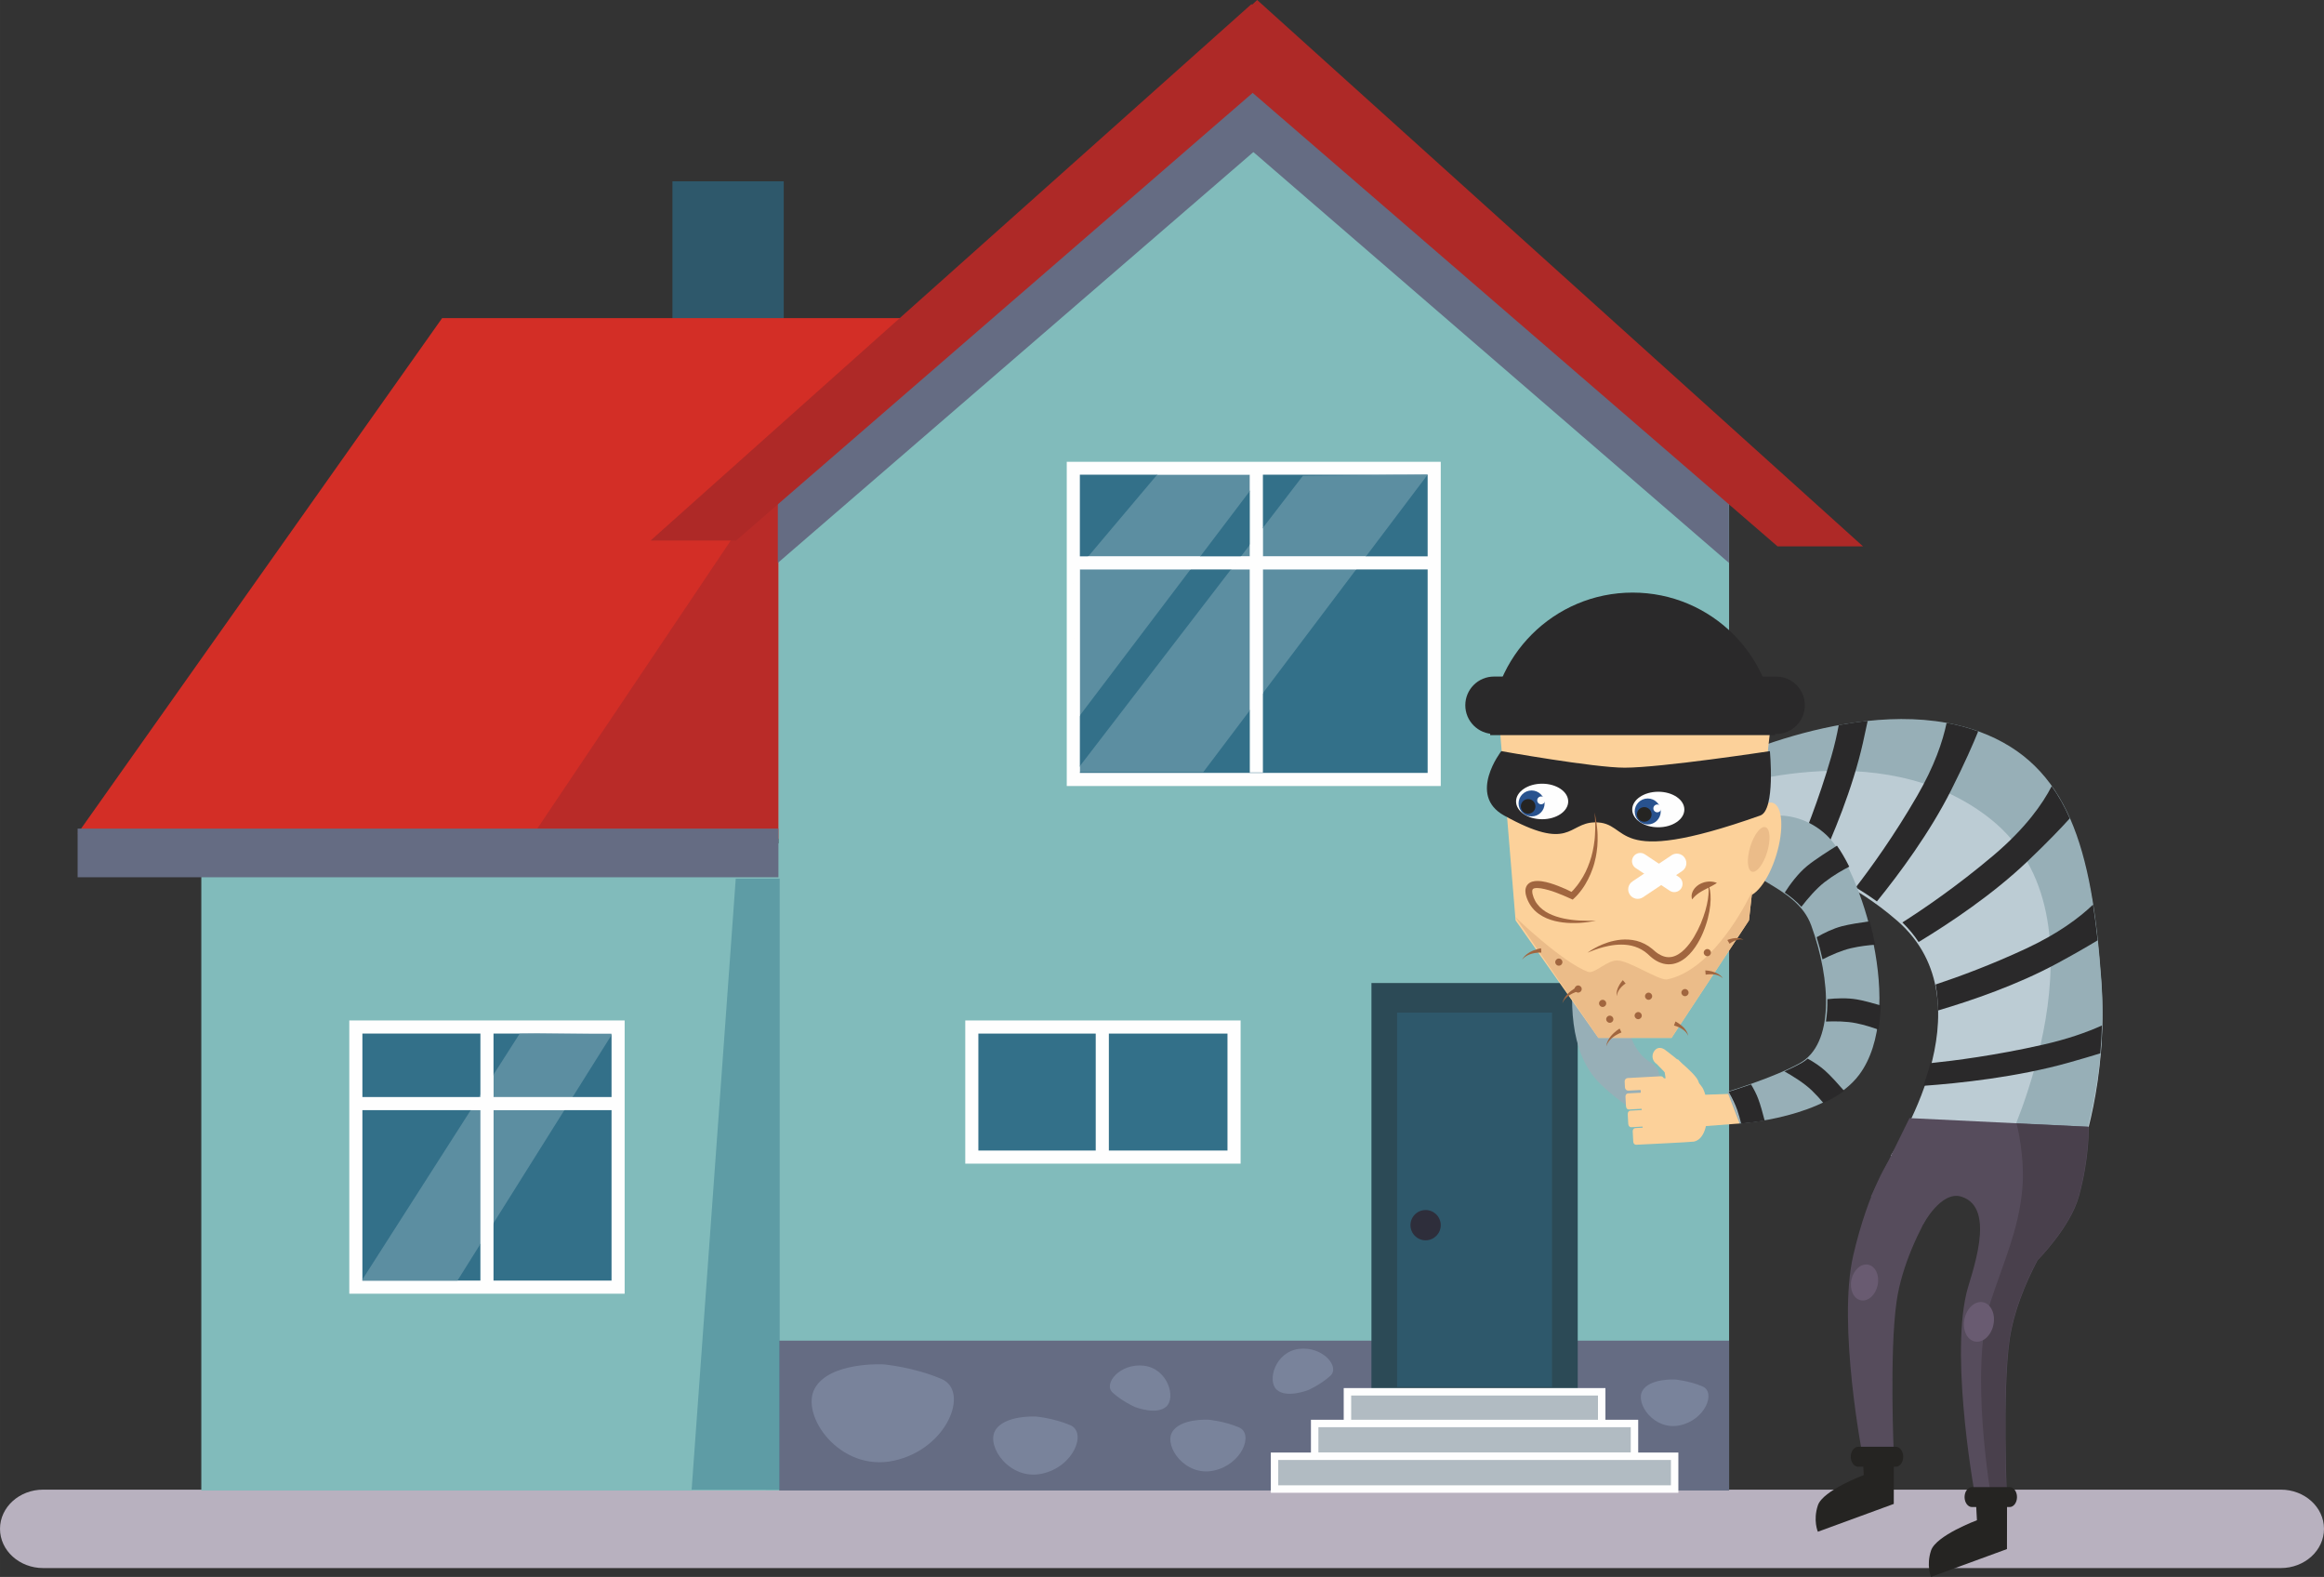 <?xml version="1.0" encoding="UTF-8"?>
<!DOCTYPE svg PUBLIC "-//W3C//DTD SVG 1.1//EN" "http://www.w3.org/Graphics/SVG/1.1/DTD/svg11.dtd">
<!-- Creator: CorelDRAW 2021 (64-Bit) -->
<svg xmlns="http://www.w3.org/2000/svg" xml:space="preserve" width="302.633mm" height="205.296mm" version="1.1" style="shape-rendering:geometricPrecision; text-rendering:geometricPrecision; image-rendering:optimizeQuality; fill-rule:evenodd; clip-rule:evenodd"
viewBox="0 0 832.01 564.41"
 xmlns:xlink="http://www.w3.org/1999/xlink"
 xmlns:xodm="http://www.corel.com/coreldraw/odm/2003">
 <rect x="0" y="0" width="832.01" height="564.41" fill="#333333" stroke="none"/>
 <defs>
  <style type="text/css">
   <![CDATA[
    .fil7 {fill:#FEFEFE;fill-rule:nonzero}
    .fil17 {fill:#FCD19A;fill-rule:nonzero}
    .fil24 {fill:#EBBC89;fill-rule:nonzero}
    .fil2 {fill:#D32E26;fill-rule:nonzero}
    .fil3 {fill:#B92B28;fill-rule:nonzero}
    .fil8 {fill:#AE2927;fill-rule:nonzero}
    .fil18 {fill:#BCCCD4;fill-rule:nonzero}
    .fil26 {fill:#A1663F;fill-rule:nonzero}
    .fil0 {fill:#B8B1BF;fill-rule:nonzero}
    .fil10 {fill:#B1BBC2;fill-rule:nonzero}
    .fil27 {fill:#ABBABD;fill-rule:nonzero}
    .fil16 {fill:#97AFB7;fill-rule:nonzero}
    .fil23 {fill:#97AFA2;fill-rule:nonzero}
    .fil4 {fill:#81BBBB;fill-rule:nonzero}
    .fil11 {fill:#79839B;fill-rule:nonzero}
    .fil28 {fill:#695B71;fill-rule:nonzero}
    .fil14 {fill:#5E9CA5;fill-rule:nonzero}
    .fil5 {fill:#656C83;fill-rule:nonzero}
    .fil13 {fill:#5C8EA1;fill-rule:nonzero}
    .fil20 {fill:#564C5C;fill-rule:nonzero}
    .fil22 {fill:#49404C;fill-rule:nonzero}
    .fil15 {fill:#536C85;fill-rule:nonzero}
    .fil21 {fill:#252422;fill-rule:nonzero}
    .fil19 {fill:#2A292A;fill-rule:nonzero}
    .fil6 {fill:#337089;fill-rule:nonzero}
    .fil1 {fill:#2E586B;fill-rule:nonzero}
    .fil12 {fill:#2E2E3B;fill-rule:nonzero}
    .fil9 {fill:#2C4A56;fill-rule:nonzero}
    .fil25 {fill:#28528E;fill-rule:nonzero}
   ]]>
  </style>
 </defs>
 <g id="Слой_x0020_1">
  <path class="fil0" d="M832.01 547.2c0,7.75 -6.93,14.04 -15.46,14.04l-801.09 0c-8.54,0 -15.46,-6.29 -15.46,-14.04 0,-7.75 6.92,-14.03 15.46,-14.03l801.09 0c8.54,0 15.46,6.28 15.46,14.03l0 0z"/>
  <polygon class="fil1" points="240.74,134.25 280.59,134.25 280.59,64.89 240.74,64.89 "/>
  <polygon class="fil2" points="27.79,298.33 158.28,113.87 363.97,113.87 363.97,300.91 "/>
  <polygon class="fil3" points="280.59,165.21 192.35,296.58 278.68,296.58 278.68,178.68 "/>
  <polygon class="fil4" points="619.03,533.47 278.68,533.47 278.68,162.05 619.03,162.05 "/>
  <polygon class="fil5" points="274.18,479.84 619.03,479.84 619.03,533.47 274.18,533.47 "/>
  <polygon class="fil6" points="513.45,278.99 384.25,278.99 384.25,167.56 513.45,167.56 "/>
  <path class="fil7" d="M386.6 276.64l124.51 0 0 -106.74 -124.51 0 0 106.74zm129.2 4.69l-133.89 0 0 -116.12 133.89 0 0 116.12z"/>
  <polygon class="fil7" points="452.13,276.5 447.44,276.5 447.44,166.9 452.13,166.9 "/>
  <polygon class="fil7" points="513.45,199.13 513.45,203.82 384.25,203.82 385.14,199.13 513.45,199.13 "/>
  <polygon class="fil4" points="280.59,165.21 449.79,6.28 618.99,165.21 "/>
  <polygon class="fil5" points="618.98,173.21 447.96,24.57 447.96,53.77 618.98,201.47 "/>
  <polygon class="fil5" points="278.47,173.21 449.48,24.57 449.48,53.77 278.47,201.47 "/>
  <polygon class="fil8" points="448.03,1.48 232.91,193.47 263.52,193.47 466.45,17.66 "/>
  <polygon class="fil8" points="450.08,0 666.97,195.55 636.37,195.55 430.77,17.96 "/>
  <polygon class="fil9" points="564.84,351.84 490.99,351.84 490.99,502.08 564.84,502.08 "/>
  <polygon class="fil1" points="500.18,496.41 555.65,496.41 555.65,362.43 500.18,362.43 "/>
  <polygon class="fil4" points="278.98,533.47 72.07,533.47 72.07,301.85 278.98,301.85 "/>
  <polygon class="fil6" points="221.28,460.7 127.39,460.7 127.39,367.59 221.28,367.59 "/>
  <path class="fil7" d="M129.74 458.35l89.2 0 0 -88.42 -89.2 0 0 88.42zm93.89 4.69l-98.58 0 0 -97.8 98.58 0 0 97.8z"/>
  <polygon class="fil7" points="176.68,459.17 171.99,459.17 171.99,367.59 176.68,367.59 "/>
  <polygon class="fil7" points="221.28,392.65 221.28,397.34 125.31,397.34 125.31,392.65 221.28,392.65 "/>
  <polygon class="fil5" points="278.68,313.99 27.79,313.99 27.79,296.58 278.68,296.58 "/>
  <polygon class="fil6" points="347.91,414.14 441.8,414.14 441.8,367.59 347.91,367.59 "/>
  <path class="fil7" d="M350.26 411.8l89.19 0 0 -41.86 -89.19 0 0 41.86zm93.89 4.69l-98.58 0 0 -51.25 98.58 0 0 51.25z"/>
  <polygon class="fil7" points="392.28,413.38 396.98,413.38 396.98,367.59 392.28,367.59 "/>
  <polygon class="fil10" points="482.4,509.88 573.43,509.88 573.43,498.15 482.4,498.15 "/>
  <path class="fil7" d="M483.73 508.55l88.36 0 0 -9.07 -88.36 0 0 9.07zm91.03 2.67l-93.7 0 0 -14.4 93.7 0 0 14.4z"/>
  <polygon class="fil10" points="470.67,521.22 585.16,521.22 585.16,509.49 470.67,509.49 "/>
  <path class="fil7" d="M472 519.89l111.82 0 0 -9.07 -111.82 0 0 9.07zm114.49 2.67l-117.16 0 0 -14.4 117.16 0 0 14.4z"/>
  <polygon class="fil10" points="456.29,532.96 599.54,532.96 599.54,521.22 456.29,521.22 "/>
  <path class="fil7" d="M457.62 531.62l140.58 0 0 -9.07 -140.58 0 0 9.07zm143.25 2.67l-145.91 0 0 -14.4 145.91 0 0 14.4z"/>
  <path class="fil11" d="M316.28 488.33c0,0 -19.24,-1.02 -24.58,8.59 -5.35,9.61 8.89,30.01 28.2,25.91 19.31,-4.1 27.31,-24.92 17.21,-29.25 -10.1,-4.33 -20.83,-5.25 -20.83,-5.25z"/>
  <path class="fil11" d="M370.83 507c0,0 -11.42,-0.6 -14.59,5.1 -3.17,5.7 5.28,17.81 16.74,15.37 11.46,-2.43 16.21,-14.79 10.21,-17.36 -5.99,-2.57 -12.36,-3.11 -12.36,-3.11z"/>
  <path class="fil11" d="M406.21 503.55c0,0 7.79,3.11 11.33,-0.11 3.55,-3.21 0.53,-13.61 -8,-14.62 -8.53,-1.01 -14.74,6.45 -11.18,9.65 3.56,3.2 7.85,5.07 7.85,5.07z"/>
  <path class="fil11" d="M599.65 493.75c0,0 -9.15,-0.48 -11.68,4.09 -2.54,4.57 4.22,14.26 13.41,12.32 9.18,-1.95 12.98,-11.84 8.18,-13.91 -4.8,-2.06 -9.9,-2.5 -9.9,-2.5z"/>
  <path class="fil11" d="M432.59 508.13c0,0 -10.17,-0.54 -13,4.54 -2.82,5.08 4.69,15.86 14.9,13.69 10.21,-2.17 14.43,-13.17 9.1,-15.46 -5.34,-2.29 -11.01,-2.77 -11.01,-2.77z"/>
  <path class="fil11" d="M468.41 497.51c0,0 -7.79,3.11 -11.33,-0.1 -3.55,-3.21 -0.53,-13.61 8,-14.62 8.54,-1.01 14.74,6.45 11.18,9.65 -3.55,3.2 -7.85,5.07 -7.85,5.07z"/>
  <path class="fil12" d="M515.8 438.51c0,2.99 -2.43,5.42 -5.42,5.42 -2.99,0 -5.42,-2.43 -5.42,-5.42 0,-2.99 2.43,-5.42 5.42,-5.42 2.99,0 5.42,2.43 5.42,5.42z"/>
  <path class="fil13" d="M511.11 169.9l-44.66 0.39 -14.32 18.63 0 10.2 36.92 0 22.05 -29.22 0 0zm-63.67 25.13l-3.15 4.1 3.15 0 0 -4.1zm38.07 8.79l-33.38 0 0 44.24 33.38 -44.24 0 0zm-38.07 0l-6.75 0 -54.09 70.39 0 2.16 44.17 0 16.67 -22.09 0 -50.46z"/>
  <polygon class="fil7" points="386.6,274.21 384.94,276.37 386.6,276.37 "/>
  <path class="fil7" d="M452.13 188.92l-4.69 6.11 0 4.1 4.69 0 0 -10.2zm0 14.9l-4.69 0 0 50.46 4.69 -6.22 0 -44.24z"/>
  <polygon class="fil7" points="489.06,199.13 444.3,199.13 440.69,203.82 485.51,203.82 489.06,199.13 "/>
  <path class="fil13" d="M447.44 169.9l-33.17 0 -24.64 29.22 40.11 0 17.7 -23.36 0 -5.86zm-21.25 33.92l-39.59 0 0 52.26 39.59 -52.26 0 0z"/>
  <path class="fil7" d="M447.44 169.57l-32.89 0 -0.28 0.33 33.17 0 0 -0.33zm-60.84 34.25l-0.92 0 -1.51 1.79 0.89 52.5 1.54 -2.04 0 -52.26z"/>
  <polygon class="fil7" points="452.13,169.57 447.44,169.57 447.44,175.76 452.13,169.57 "/>
  <polygon class="fil7" points="429.74,199.13 389.63,199.13 385.68,203.82 426.19,203.82 429.74,199.13 "/>
  <path class="fil13" d="M218.93 369.94l-26.08 0 -6.83 0.07 -9.34 14.6 0 8.05 28.32 0 13.93 -22.2 0 -0.51zm-46.95 22l-0.45 0.71 0.45 0 0 -0.71zm30.07 5.4l-25.38 0 0 40.45 25.38 -40.45 0 0zm-30.07 0l-3.46 0 -38.8 60.65 0 0.36 34.05 0 8.2 -13.07 0 -47.94z"/>
  <path class="fil7" d="M219.42 369.67l-26.57 0.27 26.08 0 0 0.51 0.48 -0.77 0 0zm-89.68 88.32l-0.24 0.37 34.28 0 0.01 -0.01 -34.05 0 0 -0.36z"/>
  <path class="fil7" d="M176.68 384.6l-4.69 7.34 0 0.71 4.69 0 0 -8.05zm0 12.74l-4.69 0 0 47.94 4.69 -7.48 0 -40.45z"/>
  <polygon class="fil7" points="205,392.65 171.53,392.65 168.53,397.34 202.06,397.34 205,392.65 "/>
  <polygon class="fil14" points="279.19,314.51 278.98,314.51 278.98,479.84 279.19,479.84 "/>
  <polygon class="fil15" points="279.19,479.84 278.98,479.84 278.98,533.18 279.19,533.18 "/>
  <polygon class="fil14" points="278.98,314.51 263.4,314.51 247.61,533.18 278.98,533.18 "/>
  <path class="fil16" d="M594.2 390.73c0,0 1.27,-7.9 -2.84,-10.2 -12.33,-6.86 -11.24,-29.66 -4.12,-49.3 5.51,-15.17 26.81,-15.96 26.45,-28.09 -0.36,-12.13 -19.74,-15.87 -32.04,-4.14 -12.3,11.73 -28.37,63.04 -11.61,85.63 4.44,5.97 13.96,12.19 13.96,12.19l10.19 -6.1 0 0z"/>
  <polygon class="fil17" points="623.5,391.34 605.82,392 607.32,403.3 622.81,402.12 "/>
  <path class="fil17" d="M581.76 389.24c0.04,0.65 0.58,1.15 1.22,1.12l11.81 -0.64c0.64,-0.03 1.12,-0.59 1.09,-1.24l-0.12 -2.16c-0.04,-0.65 -0.58,-1.15 -1.22,-1.11l-11.81 0.64c-0.64,0.03 -1.12,0.59 -1.09,1.24l0.11 2.16z"/>
  <path class="fil17" d="M582.13 396.01c0.04,0.64 0.48,1.13 0.99,1.1l11.39 -0.62c0.52,-0.03 0.91,-0.57 0.87,-1.2l-0.19 -3.46c-0.04,-0.63 -0.48,-1.13 -1,-1.1l-11.39 0.62c-0.52,0.03 -0.9,0.56 -0.87,1.2l0.19 3.46z"/>
  <path class="fil17" d="M582.93 402.31c0.04,0.66 0.51,1.17 1.06,1.14l10.81 -0.59c0.55,-0.03 0.96,-0.59 0.93,-1.24l-0.19 -3.54c-0.04,-0.66 -0.51,-1.17 -1.06,-1.14l-10.81 0.59c-0.55,0.03 -0.97,0.59 -0.93,1.24l0.19 3.54z"/>
  <path class="fil17" d="M585.44 403.76l2.65 -0.14 -0.94 -17.39c3.5,-0.4 9.15,-0.28 9.15,-0.28l-0.96 -6.42 5.47 -0.3c0,0 7.67,8.38 8.68,10.06 2.04,3.42 2.27,11.28 0.82,15.26 -0.97,2.69 -2.45,3.78 -3.95,4.06 -1.01,0.19 -20.59,1.12 -20.59,1.12 -0.55,0.03 -1.02,-0.44 -1.05,-1.06l-0.2 -3.74c-0.03,-0.61 0.38,-1.14 0.93,-1.17z"/>
  <path class="fil17" d="M606.95 395.03l-13.84 -14.22c-1.5,-0.95 -1.95,-2.93 -1,-4.43 0.94,-1.5 2.33,-1.69 3.83,-0.75 0,0 10.54,7.8 12.04,11.22 0.99,2.24 -1.03,8.18 -1.03,8.18z"/>
  <path class="fil18" d="M613.01 275.52c0,0 54.74,-27.64 95.78,-12.4 31.67,11.77 40.15,41.65 43.5,88.78 2.51,35.27 -7.62,61.87 -7.62,61.87l-67.77 -0.08c0,0 36.56,-54.24 2.4,-84.06 -31.82,-27.78 -66.33,-25.03 -66.33,-25.03l0.04 -29.07 0 0z"/>
  <path class="fil16" d="M613.01 274.34c0,0 54.74,-27.64 95.78,-12.4 31.67,11.76 40.15,41.65 43.5,88.77 2.51,35.28 -7.62,61.87 -7.62,61.87l-26.14 -2.86c0,0 38.76,-80.91 -5.82,-116.51 -40.11,-32.04 -99.71,-9.84 -99.71,-9.84l0.01 -9.03z"/>
  <path class="fil19" d="M750.97 336.56c-0.48,-4.44 -1.01,-8.7 -1.65,-12.78 -4.97,4.77 -12.56,10.42 -24,15.75 -12.5,5.83 -24.03,10.07 -32.37,12.84 0.58,3.08 0.85,6.2 0.85,9.31 12.25,-3.61 28.52,-9.22 42.61,-16.83 6.11,-3.3 10.88,-6.05 14.56,-8.29z"/>
  <path class="fil19" d="M731.33 373.93c-16.87,3.82 -31.66,5.71 -40.2,6.59 -0.75,2.81 -1.62,5.53 -2.55,8.12 12.79,-0.92 33.57,-3.11 52.06,-8.31 4.34,-1.22 8.07,-2.33 11.28,-3.32 0.29,-3.17 0.5,-6.51 0.6,-9.98 -5.42,2.46 -12.38,4.91 -21.19,6.9z"/>
  <path class="fil19" d="M741 292.92c-1.85,-4.21 -3.99,-8.06 -6.47,-11.54 -3.23,6.29 -9.32,15 -20.76,24.7 -13.11,11.1 -25.4,19.44 -32.71,24.08 2.29,2.23 4.22,4.58 5.82,7.01 11.09,-6.72 26.56,-17.02 38.99,-28.89 7.13,-6.8 11.95,-11.84 15.13,-15.36z"/>
  <path class="fil19" d="M708.2 261.76c-3.68,-1.33 -7.46,-2.33 -11.3,-3.03 -1.38,6.69 -4.38,15.48 -10.53,26.11 -8.23,14.23 -16.62,25.82 -21.99,32.78 2.51,1.51 5.04,3.18 7.57,5.02 8.13,-10.04 18.97,-24.7 26.56,-39.79 4.97,-9.89 7.94,-16.7 9.7,-21.09z"/>
  <path class="fil19" d="M668.65 258.02c-3.52,0.37 -6.98,0.89 -10.37,1.5 -0.62,3.45 -1.47,7.18 -2.64,11.22 -4.54,15.68 -9.86,28.87 -13.39,36.93 2.74,0.85 5.6,1.87 8.54,3.09 5.47,-11.7 12.44,-28.47 16.15,-44.87 0.65,-2.87 1.22,-5.48 1.71,-7.87z"/>
  <path class="fil20" d="M703.77 414.57c0,0 -21.03,25.57 -24.76,51.16 -2.65,18.14 -1,55.08 -1,55.08l-11.1 0.69c0,0 -9.22,-47.27 -3.42,-72.24 5.59,-24.02 13.29,-34.72 13.29,-34.72l26.99 0.04z"/>
  <path class="fil21" d="M667.24 527.96c0,0 -14.62,5.45 -16.42,10.82 -1.8,5.38 -0.01,9.46 -0.01,9.46l27.18 -9.96 0.02 -17.48 -11.16 -0.02 0.39 7.17z"/>
  <path class="fil21" d="M707.76 544.12c0,0 -14.62,5.45 -16.42,10.82 -1.8,5.38 -0.01,9.46 -0.01,9.46l27.18 -9.96 0.03 -17.48 -11.16 -0.02 0.38 7.17z"/>
  <path class="fil16" d="M618.42 390.73c0,0 16.6,-5 25.91,-10.19 12.33,-6.86 11.25,-29.66 4.11,-49.3 -5.51,-15.17 -26.81,-15.96 -26.45,-28.09 0.36,-12.13 19.74,-15.87 32.04,-4.14 12.3,11.73 28.4,63.07 11.6,85.63 -11.58,15.55 -42.83,17.49 -42.83,17.49l-4.39 -11.39 0 0z"/>
  <path class="fil20" d="M747.8 403.3l-64.19 -3.11 -13.83 28.11 18.74 9.91c0,0 6.45,-12.16 13.66,-9.91 13.03,4.06 3.31,28.13 1.78,34.72 -5.81,24.98 3.4,73.94 3.4,73.94l11.16 0.02c0,0 -1.69,-39.34 0.95,-57.47 1.46,-10 5.56,-19.99 10.01,-28.46 0,-0 11.67,-11.69 14.75,-22.7 3.87,-13.81 3.56,-25.04 3.56,-25.04z"/>
  <path class="fil22" d="M747.65 403.3l-25.69 -1.2c0,0 3.12,11.88 2.03,23.69 -1.34,14.45 -6.61,25.73 -11.27,39.88 -8.02,24.36 0.31,71.3 0.31,71.3l5.35 0.01c0,0 -1.69,-39.34 0.95,-57.47 1.46,-10 5.56,-19.99 10.01,-28.46 0,-0 11.67,-11.69 14.75,-22.7 3.87,-13.81 3.56,-25.04 3.56,-25.04z"/>
  <polygon class="fil17" points="572.22,371.48 598.41,371.48 626.14,329.42 634.48,254.72 536.27,252.43 542.58,329.42 572.22,371.48 "/>
  <path class="fil17" d="M623.35 301.86c-2.85,9.19 -2.33,17.61 1.13,18.81 3.46,1.19 8.57,-5.29 11.41,-14.48 2.84,-9.19 2.33,-17.61 -1.13,-18.81 -3.47,-1.2 -8.57,5.29 -11.41,14.48l0 0z"/>
  <path class="fil19" d="M584.51 212.1c-28.18,0 -51.02,22.84 -51.02,51.01l102.03 0c0,-28.17 -22.84,-51.01 -51.01,-51.01z"/>
  <path class="fil19" d="M630.19 291.89c-55.15,19.52 -45.78,2.12 -59.33,2.45 -9.59,0.23 -8.57,10.72 -32.37,-2.45 -13.25,-7.32 -1.01,-23.05 -1.01,-23.05 0,0 33.18,5.93 44.16,5.93 13.06,0 51.99,-5.93 51.99,-5.93 0,0 2.05,21.11 -3.44,23.05z"/>
  <polygon class="fil23" points="542.48,328.23 542.48,328.23 542.48,328.23 "/>
  <path class="fil24" d="M627.15 320.3c-0.22,0.12 -0.43,0.21 -0.64,0.29 -3.03,6.03 -14.46,26.78 -29.6,29.95 -0.12,0.02 -0.24,0.03 -0.38,0.03 -3.31,0 -13.2,-6.68 -17.5,-6.81 -0.04,-0 -0.08,-0 -0.12,-0 -1.7,0 -3.56,1.04 -5.29,2.09 -1.73,1.04 -3.32,2.09 -4.51,2.09 -0.2,0 -0.39,-0.03 -0.56,-0.09 -9.25,-3.43 -25.99,-19.55 -26.06,-19.62l0 0 29.74 43.25 26.19 0 27.72 -42.06 1.01 -9.12 0 0z"/>
  <path class="fil24" d="M627.3 318.95c0,0 -0.28,0.6 -0.8,1.64 0.21,-0.08 0.43,-0.17 0.64,-0.29l0.15 -1.35 0 0z"/>
  <path class="fil7" d="M561.43 286.86c0,3.51 -4.18,6.36 -9.34,6.36 -5.15,0 -9.33,-2.85 -9.33,-6.36 0,-3.51 4.18,-6.36 9.33,-6.36 5.16,0 9.34,2.85 9.34,6.36z"/>
  <path class="fil25" d="M552.98 287.56c0,2.57 -2.08,4.65 -4.66,4.65 -2.57,0 -4.66,-2.08 -4.66,-4.65 0,-2.56 2.08,-4.64 4.66,-4.64 2.57,0 4.66,2.08 4.66,4.64z"/>
  <path class="fil21" d="M549.7 288.62c0,1.45 -1.17,2.62 -2.61,2.62 -1.45,0 -2.62,-1.17 -2.62,-2.62 0,-1.45 1.17,-2.62 2.62,-2.62 1.44,0 2.61,1.17 2.61,2.62z"/>
  <path class="fil7" d="M553.14 286.46c0,0.78 -0.63,1.41 -1.4,1.41 -0.77,0 -1.4,-0.63 -1.4,-1.41 0,-0.77 0.63,-1.4 1.4,-1.4 0.77,0 1.4,0.63 1.4,1.4z"/>
  <path class="fil26" d="M570.86 290.83l0.42 1.96c0.12,0.66 0.25,1.33 0.33,2 0.07,0.67 0.18,1.34 0.22,2.01l0.08 1.01c0.02,0.34 0.02,0.67 0.04,1.01 0.03,0.68 0.02,1.36 0.01,2.03 -0.02,0.68 -0.05,1.36 -0.1,2.04 -0.07,0.68 -0.13,1.36 -0.24,2.03 -0.08,0.68 -0.22,1.35 -0.35,2.02 -0.15,0.67 -0.29,1.34 -0.48,2 -0.08,0.33 -0.18,0.66 -0.29,0.99 -0.1,0.33 -0.2,0.66 -0.33,0.98 -0.23,0.65 -0.48,1.29 -0.75,1.93 -0.27,0.64 -0.56,1.26 -0.88,1.88 -0.32,0.62 -0.65,1.23 -1.01,1.82 -0.35,0.59 -0.74,1.17 -1.15,1.74 -0.41,0.56 -0.84,1.12 -1.3,1.65 -0.47,0.54 -0.91,1.03 -1.51,1.57l-0.54 0.49 -0.73 -0.34c-0.85,-0.4 -1.74,-0.78 -2.62,-1.15 -0.88,-0.38 -1.77,-0.73 -2.66,-1.06 -0.89,-0.33 -1.79,-0.63 -2.7,-0.88 -0.9,-0.25 -1.8,-0.47 -2.68,-0.61 -0.87,-0.14 -1.76,-0.16 -2.36,0 -0.3,0.09 -0.46,0.21 -0.55,0.33 -0.09,0.13 -0.17,0.34 -0.17,0.68 -0.03,0.66 0.22,1.57 0.52,2.35 0.2,0.49 0.35,0.8 0.56,1.2 0.22,0.38 0.45,0.75 0.72,1.09 0.53,0.7 1.15,1.33 1.85,1.89 0.7,0.56 1.47,1.05 2.3,1.46 0.82,0.42 1.69,0.75 2.58,1.06 0.89,0.3 1.81,0.54 2.74,0.74 1.86,0.38 3.78,0.63 5.71,0.73 0.97,0.06 1.94,0.09 2.91,0.09 0.98,-0 1.95,-0.01 2.93,-0.08 -1.91,0.45 -3.87,0.7 -5.84,0.83 -1.97,0.1 -3.96,0.1 -5.95,-0.15 -1.98,-0.25 -3.98,-0.68 -5.88,-1.5 -1.88,-0.82 -3.72,-2 -5.08,-3.69 -0.35,-0.42 -0.65,-0.86 -0.94,-1.32 -0.27,-0.44 -0.55,-1.01 -0.74,-1.42 -0.23,-0.53 -0.41,-0.99 -0.57,-1.54 -0.15,-0.54 -0.27,-1.11 -0.28,-1.76 -0.01,-0.64 0.13,-1.41 0.6,-2.1 0.24,-0.33 0.54,-0.61 0.86,-0.83 0.32,-0.21 0.65,-0.35 0.98,-0.45 1.29,-0.36 2.4,-0.26 3.45,-0.13 1.05,0.14 2.05,0.39 3.03,0.69 0.98,0.29 1.92,0.63 2.86,0.99 0.94,0.36 1.85,0.75 2.76,1.15 0.91,0.42 1.79,0.85 2.69,1.32l-1.27 0.14c0.41,-0.34 0.89,-0.82 1.31,-1.28 0.43,-0.47 0.83,-0.96 1.23,-1.47 0.4,-0.5 0.76,-1.04 1.12,-1.57 0.36,-0.53 0.7,-1.08 1.03,-1.64 0.32,-0.56 0.62,-1.13 0.91,-1.71 0.28,-0.58 0.55,-1.17 0.79,-1.78 0.25,-0.6 0.48,-1.21 0.69,-1.83 0.22,-0.61 0.4,-1.24 0.59,-1.87 0.16,-0.63 0.34,-1.26 0.47,-1.9 0.15,-0.64 0.26,-1.29 0.37,-1.94 0.11,-0.65 0.2,-1.3 0.28,-1.96 0.06,-0.66 0.14,-1.31 0.16,-1.97 0.05,-0.66 0.06,-1.32 0.08,-1.98 0.03,-0.67 0,-1.33 -0,-2 -0.02,-0.66 -0.07,-1.33 -0.08,-2l-0.16 -2z"/>
  <path class="fil26" d="M568.39 340.96c0,0 0.81,-0.65 2.4,-1.53 0.79,-0.44 1.78,-0.95 2.96,-1.43 1.18,-0.48 2.55,-0.96 4.11,-1.28 0.78,-0.17 1.6,-0.3 2.47,-0.39 0.87,-0.07 1.77,-0.09 2.71,-0.03 0.94,0.06 1.9,0.2 2.87,0.44 0.96,0.26 1.93,0.61 2.87,1.09 0.93,0.47 1.83,1.06 2.66,1.75 0.11,0.08 0.21,0.17 0.31,0.26l0.28 0.24 0.56 0.49 0.52 0.4 0.55 0.38c0.76,0.49 1.56,0.86 2.38,1.07 0.83,0.22 1.67,0.22 2.49,0.07 1.66,-0.33 3.24,-1.38 4.55,-2.7 1.33,-1.32 2.45,-2.88 3.4,-4.46 0.95,-1.6 1.77,-3.22 2.43,-4.81 0.66,-1.6 1.21,-3.14 1.63,-4.59 0.41,-1.45 0.72,-2.81 0.9,-4.02 0.18,-1.21 0.27,-2.29 0.26,-3.17 -0.02,-0.88 -0.12,-1.58 -0.24,-2.04 -0.06,-0.23 -0.11,-0.41 -0.16,-0.52 -0.04,-0.12 -0.06,-0.18 -0.06,-0.18 0,0 0.03,0.05 0.1,0.16 0.06,0.11 0.15,0.27 0.26,0.49 0.2,0.44 0.46,1.13 0.61,2.04 0.15,0.9 0.24,2.03 0.21,3.3 -0.04,1.28 -0.17,2.72 -0.46,4.27 -0.29,1.55 -0.68,3.21 -1.27,4.92 -0.58,1.71 -1.29,3.5 -2.24,5.26 -0.94,1.76 -2.1,3.51 -3.6,5.09 -1.49,1.55 -3.42,2.98 -5.82,3.47 -1.19,0.23 -2.45,0.2 -3.6,-0.11 -1.16,-0.3 -2.23,-0.82 -3.15,-1.45 -0.23,-0.16 -0.45,-0.32 -0.68,-0.49l-0.66 -0.54c-0.36,-0.33 -0.72,-0.66 -1.08,-0.99 -0.68,-0.6 -1.4,-1.12 -2.18,-1.55 -1.53,-0.87 -3.19,-1.39 -4.84,-1.62 -1.65,-0.22 -3.26,-0.19 -4.74,-0.03 -0.74,0.08 -1.45,0.19 -2.13,0.33 -0.68,0.13 -1.32,0.27 -1.91,0.43 -1.19,0.32 -2.23,0.65 -3.07,0.95 -1.68,0.61 -2.62,1.05 -2.62,1.05z"/>
  <path class="fil26" d="M605.82 321.9c0,0 -0.1,-0.18 -0.17,-0.54 -0.03,-0.18 -0.06,-0.4 -0.05,-0.65 0,-0.26 0.05,-0.54 0.12,-0.85 0.04,-0.15 0.09,-0.31 0.15,-0.47 0.06,-0.16 0.14,-0.31 0.21,-0.48 0.16,-0.34 0.39,-0.64 0.62,-0.96 0.13,-0.15 0.27,-0.29 0.41,-0.44 0.14,-0.15 0.29,-0.28 0.45,-0.41 0.17,-0.12 0.32,-0.25 0.49,-0.37 0.17,-0.11 0.36,-0.2 0.52,-0.31 0.18,-0.09 0.36,-0.19 0.55,-0.27 0.18,-0.08 0.37,-0.14 0.55,-0.21 0.36,-0.15 0.74,-0.24 1.1,-0.29 0.36,-0.06 0.71,-0.13 1.05,-0.13 0.33,-0.01 0.64,0 0.93,0.02 0.29,0.01 0.56,0.07 0.79,0.12 0.23,0.05 0.44,0.11 0.61,0.16 0.33,0.1 0.52,0.18 0.52,0.18 0,0 -0.17,0.14 -0.45,0.32 -0.14,0.09 -0.31,0.21 -0.52,0.32 -0.2,0.11 -0.42,0.22 -0.65,0.36 -0.24,0.13 -0.49,0.27 -0.75,0.4 -0.27,0.12 -0.53,0.28 -0.81,0.42 -0.14,0.07 -0.28,0.13 -0.43,0.2 -0.14,0.08 -0.27,0.15 -0.41,0.22 -0.14,0.07 -0.28,0.15 -0.43,0.21 -0.13,0.07 -0.27,0.15 -0.41,0.23 -0.13,0.07 -0.27,0.14 -0.41,0.22 -0.13,0.08 -0.26,0.15 -0.38,0.23 -0.27,0.14 -0.49,0.32 -0.74,0.46 -0.22,0.17 -0.47,0.32 -0.66,0.49 -0.22,0.16 -0.41,0.33 -0.59,0.49 -0.17,0.17 -0.35,0.33 -0.49,0.48 -0.15,0.16 -0.27,0.3 -0.38,0.43 -0.09,0.13 -0.19,0.23 -0.23,0.3 -0.06,0.08 -0.09,0.12 -0.09,0.12z"/>
  <path class="fil26" d="M591.49 356.56c0,0.71 -0.57,1.29 -1.28,1.29 -0.71,0 -1.28,-0.58 -1.28,-1.29 0,-0.71 0.57,-1.28 1.28,-1.28 0.71,0 1.28,0.58 1.28,1.28z"/>
  <path class="fil26" d="M575.04 359.13c0,0.71 -0.57,1.28 -1.28,1.28 -0.71,0 -1.29,-0.58 -1.29,-1.28 0,-0.71 0.57,-1.28 1.29,-1.28 0.71,0 1.28,0.57 1.28,1.28z"/>
  <path class="fil26" d="M587.77 363.51c0,0.71 -0.58,1.28 -1.28,1.28 -0.71,0 -1.29,-0.58 -1.29,-1.28 0,-0.71 0.58,-1.28 1.29,-1.28 0.71,0 1.28,0.57 1.28,1.28z"/>
  <path class="fil26" d="M604.53 355.27c0,0.71 -0.58,1.28 -1.29,1.28 -0.71,0 -1.29,-0.57 -1.29,-1.28 0,-0.71 0.57,-1.28 1.29,-1.28 0.71,0 1.29,0.58 1.29,1.28z"/>
  <path class="fil26" d="M612.52 340.96c0,0.71 -0.57,1.29 -1.28,1.29 -0.71,0 -1.29,-0.58 -1.29,-1.29 0,-0.71 0.57,-1.28 1.29,-1.28 0.71,0 1.28,0.58 1.28,1.28z"/>
  <path class="fil26" d="M559.36 344.36c0,0.71 -0.57,1.28 -1.29,1.28 -0.71,0 -1.28,-0.57 -1.28,-1.28 0,-0.71 0.57,-1.28 1.28,-1.28 0.71,0 1.29,0.57 1.29,1.28z"/>
  <path class="fil26" d="M566.27 353.99c0,0.71 -0.57,1.28 -1.28,1.28 -0.71,0 -1.28,-0.57 -1.28,-1.28 0,-0.71 0.57,-1.28 1.28,-1.28 0.71,0 1.28,0.57 1.28,1.28z"/>
  <path class="fil26" d="M577.6 364.8c0,0.71 -0.57,1.28 -1.29,1.28 -0.71,0 -1.28,-0.58 -1.28,-1.28 0,-0.71 0.57,-1.28 1.28,-1.28 0.71,0 1.29,0.57 1.29,1.28z"/>
  <path class="fil19" d="M646.15 252.43c0,5.68 -4.6,10.28 -10.28,10.28l-100.99 0c-5.68,0 -10.29,-4.6 -10.29,-10.28 0,-5.68 4.6,-10.28 10.29,-10.28l100.99 0c5.68,0 10.28,4.6 10.28,10.28z"/>
  <path class="fil7" d="M603.01 289.74c0,3.51 -4.18,6.36 -9.33,6.36 -5.15,0 -9.33,-2.85 -9.33,-6.36 0,-3.51 4.18,-6.36 9.33,-6.36 5.15,0 9.33,2.85 9.33,6.36z"/>
  <path class="fil25" d="M594.56 290.44c0,2.56 -2.08,4.65 -4.66,4.65 -2.57,0 -4.66,-2.08 -4.66,-4.65 0,-2.57 2.08,-4.65 4.66,-4.65 2.57,0 4.66,2.08 4.66,4.65z"/>
  <path class="fil21" d="M591.28 291.5c0,1.45 -1.17,2.62 -2.62,2.62 -1.45,0 -2.62,-1.17 -2.62,-2.62 0,-1.44 1.17,-2.62 2.62,-2.62 1.44,0 2.62,1.17 2.62,2.62z"/>
  <path class="fil7" d="M594.72 289.34c0,0.77 -0.63,1.4 -1.4,1.4 -0.78,0 -1.4,-0.63 -1.4,-1.4 0,-0.77 0.63,-1.4 1.4,-1.4 0.77,0 1.4,0.63 1.4,1.4z"/>
  <path class="fil24" d="M627.57 312.05l0.01 0c1.63,0 3.8,-2.95 5.05,-6.99 1.36,-4.39 1.11,-8.42 -0.55,-8.99 -0.13,-0.05 -0.27,-0.07 -0.41,-0.07 -1.63,0 -3.79,2.95 -5.04,6.99 -1.36,4.39 -1.11,8.42 0.55,8.99 0.12,0.04 0.26,0.07 0.4,0.07z"/>
  <path class="fil27" d="M619.11 391.21l4.21 10.91 0.01 0c-0.36,-1.5 -0.8,-3.11 -1.36,-4.74 -0.69,-2.02 -1.74,-4.16 -2.87,-6.17z"/>
  <path class="fil19" d="M653.26 315.7c3.27,-2.52 6.62,-4.4 8.79,-5.5 -1.44,-2.89 -2.93,-5.43 -4.4,-7.51 -2.71,1.68 -7.86,4.95 -10.62,7.21 -3.31,2.71 -6.17,6.6 -8.08,9.58 2.14,1.47 4.19,3.12 5.96,5.08 2.13,-2.76 5.25,-6.47 8.35,-8.86z"/>
  <path class="fil19" d="M671.33 338.14c-0.57,-2.85 -1.23,-5.66 -1.98,-8.39 -3.21,0.44 -7.31,1.08 -9.92,1.76 -3.17,0.83 -6.38,2.4 -9.06,3.94 0.82,2.63 1.52,5.28 2.1,7.93 2.98,-1.51 6.82,-3.22 10.21,-4 3.21,-0.74 6.3,-1.08 8.65,-1.24z"/>
  <path class="fil19" d="M664.82 357.72c-3.48,-0.6 -7.37,-0.45 -10.6,-0.1 0.05,2.81 -0.12,5.5 -0.52,8.01 3.31,-0.14 7.44,-0.1 10.8,0.59 3.05,0.62 5.84,1.52 8,2.32 0.47,-2.79 0.74,-5.69 0.83,-8.68 -2.87,-0.84 -6.2,-1.74 -8.52,-2.14z"/>
  <path class="fil19" d="M653.55 383.35c-1.89,-1.71 -4.16,-3.21 -6.38,-4.44 -0.71,0.61 -1.49,1.16 -2.33,1.63 -1.79,0.99 -3.84,1.98 -5.99,2.93 3.03,1.7 7.1,4.21 9.88,6.9 1.54,1.49 2.92,3.02 4.08,4.43 2.62,-1.24 5.14,-2.68 7.4,-4.37 -2.08,-2.4 -4.73,-5.33 -6.67,-7.08z"/>
  <path class="fil19" d="M626.87 388.12c-4.56,1.59 -7.95,2.62 -7.95,2.62l0.19 0.48c1.13,2 2.18,4.15 2.87,6.17 0.56,1.63 1,3.24 1.36,4.74 0.2,-0.01 3.57,-0.24 8.42,-1.06 -0.69,-2.72 -1.52,-5.69 -2.28,-7.71 -0.66,-1.79 -1.59,-3.57 -2.6,-5.24z"/>
  <path class="fil21" d="M681.37 521.4c0,1.97 -1.19,3.57 -2.65,3.57l-13.48 0c-1.46,0 -2.65,-1.6 -2.65,-3.57 0,-1.97 1.19,-3.57 2.65,-3.57l13.48 0c1.46,0 2.65,1.6 2.65,3.57z"/>
  <path class="fil21" d="M722.1 535.83c0,1.97 -1.18,3.57 -2.64,3.57l-13.48 0c-1.46,0 -2.65,-1.6 -2.65,-3.57 0,-1.97 1.19,-3.57 2.65,-3.57l13.48 0c1.46,0 2.64,1.6 2.64,3.57z"/>
  <path class="fil28" d="M672.21 460.02c-0.74,3.52 -3.45,5.93 -6.04,5.38 -2.59,-0.55 -4.09,-3.85 -3.35,-7.37 0.75,-3.51 3.45,-5.92 6.05,-5.37 2.59,0.55 4.09,3.85 3.34,7.36z"/>
  <path class="fil28" d="M713.65 474.22c-0.82,3.87 -3.8,6.53 -6.66,5.92 -2.85,-0.6 -4.51,-4.24 -3.68,-8.11 0.82,-3.88 3.8,-6.53 6.66,-5.93 2.86,0.61 4.51,4.24 3.68,8.11z"/>
  <path class="fil26" d="M565.25 354.71c-0.01,0 -0.11,0.02 -0.3,0.08 -0.19,0.06 -0.47,0.15 -0.8,0.27 -0.33,0.13 -0.71,0.28 -1.11,0.48 -0.4,0.19 -0.81,0.44 -1.21,0.69 -0.19,0.14 -0.39,0.27 -0.57,0.42 -0.17,0.16 -0.37,0.29 -0.52,0.46 -0.16,0.16 -0.32,0.31 -0.45,0.47 -0.12,0.16 -0.26,0.31 -0.36,0.46 -0.1,0.15 -0.19,0.29 -0.27,0.42 -0.07,0.13 -0.12,0.25 -0.17,0.35 -0.09,0.19 -0.15,0.31 -0.15,0.31 0,0 0.03,-0.12 0.08,-0.33 0.03,-0.11 0.06,-0.24 0.1,-0.38 0.06,-0.14 0.12,-0.3 0.19,-0.48 0.07,-0.18 0.18,-0.35 0.28,-0.55 0.09,-0.2 0.24,-0.38 0.36,-0.58 0.13,-0.21 0.3,-0.39 0.45,-0.59 0.16,-0.2 0.35,-0.37 0.52,-0.57 0.37,-0.36 0.75,-0.7 1.14,-0.99 0.38,-0.3 0.76,-0.55 1.09,-0.76 0.33,-0.2 0.62,-0.36 0.82,-0.47 0.2,-0.11 0.35,-0.17 0.34,-0.17l0.52 1.45z"/>
  <path class="fil26" d="M551.79 340.95c-0.01,0 -0.11,-0.01 -0.31,-0.01 -0.2,0 -0.5,0.01 -0.85,0.03 -0.35,0.03 -0.76,0.07 -1.2,0.15 -0.44,0.07 -0.9,0.19 -1.35,0.33 -0.22,0.08 -0.45,0.15 -0.67,0.25 -0.21,0.1 -0.43,0.18 -0.62,0.29 -0.19,0.11 -0.4,0.2 -0.56,0.33 -0.17,0.12 -0.34,0.22 -0.47,0.34 -0.14,0.12 -0.27,0.23 -0.38,0.33 -0.11,0.1 -0.19,0.2 -0.26,0.28 -0.14,0.16 -0.23,0.26 -0.23,0.26 0,0 0.06,-0.11 0.17,-0.29 0.06,-0.09 0.12,-0.21 0.21,-0.33 0.1,-0.12 0.2,-0.26 0.32,-0.41 0.11,-0.16 0.27,-0.29 0.42,-0.45 0.15,-0.16 0.33,-0.3 0.52,-0.46 0.18,-0.16 0.39,-0.29 0.6,-0.44 0.21,-0.14 0.43,-0.26 0.65,-0.4 0.45,-0.24 0.92,-0.46 1.37,-0.63 0.45,-0.18 0.88,-0.31 1.26,-0.42 0.38,-0.1 0.7,-0.18 0.93,-0.22 0.23,-0.04 0.38,-0.06 0.37,-0.06l0.09 1.53z"/>
  <path class="fil26" d="M599.8 365.6c-0.01,-0 0.12,0.05 0.29,0.15 0.18,0.09 0.42,0.24 0.71,0.42 0.28,0.18 0.61,0.4 0.94,0.67 0.33,0.26 0.67,0.56 0.98,0.87 0.15,0.17 0.3,0.33 0.44,0.5 0.13,0.18 0.27,0.33 0.38,0.52 0.11,0.18 0.23,0.34 0.31,0.51 0.08,0.17 0.18,0.32 0.23,0.48 0.06,0.15 0.11,0.29 0.16,0.42 0.04,0.12 0.06,0.24 0.08,0.33 0.04,0.18 0.07,0.28 0.07,0.28 0,0 -0.05,-0.1 -0.13,-0.26 -0.04,-0.08 -0.08,-0.18 -0.15,-0.29 -0.07,-0.11 -0.15,-0.23 -0.23,-0.36 -0.08,-0.13 -0.21,-0.25 -0.31,-0.39 -0.11,-0.14 -0.26,-0.26 -0.39,-0.4 -0.13,-0.14 -0.3,-0.25 -0.45,-0.38 -0.16,-0.13 -0.34,-0.24 -0.49,-0.35 -0.35,-0.22 -0.7,-0.42 -1.04,-0.58 -0.34,-0.17 -0.67,-0.29 -0.96,-0.4 -0.28,-0.1 -0.52,-0.17 -0.69,-0.22 -0.16,-0.05 -0.24,-0.06 -0.25,-0.06l0.52 -1.45z"/>
  <path class="fil26" d="M610.52 347.33c-0.01,0 0.13,0 0.33,0.02 0.2,0.01 0.48,0.04 0.82,0.09 0.34,0.05 0.72,0.12 1.13,0.23 0.41,0.1 0.84,0.24 1.26,0.4 0.2,0.09 0.41,0.17 0.6,0.27 0.19,0.11 0.39,0.19 0.56,0.31 0.17,0.12 0.34,0.21 0.49,0.34 0.15,0.12 0.29,0.22 0.41,0.34 0.12,0.12 0.22,0.22 0.31,0.32 0.09,0.1 0.15,0.19 0.21,0.27 0.11,0.15 0.18,0.23 0.18,0.23 0,0 -0.08,-0.06 -0.23,-0.18 -0.07,-0.06 -0.15,-0.13 -0.26,-0.21 -0.11,-0.07 -0.22,-0.14 -0.36,-0.23 -0.13,-0.09 -0.29,-0.15 -0.45,-0.23 -0.16,-0.08 -0.34,-0.14 -0.52,-0.21 -0.17,-0.07 -0.38,-0.11 -0.57,-0.17 -0.2,-0.05 -0.4,-0.08 -0.59,-0.12 -0.41,-0.06 -0.81,-0.09 -1.2,-0.1 -0.38,-0.01 -0.73,0.01 -1.03,0.03 -0.3,0.03 -0.55,0.06 -0.72,0.08 -0.17,0.03 -0.24,0.05 -0.25,0.05l-0.13 -1.53z"/>
  <path class="fil26" d="M618.42 336.45c-0.01,0 0.1,-0.05 0.26,-0.11 0.16,-0.06 0.38,-0.14 0.66,-0.22 0.27,-0.08 0.59,-0.17 0.94,-0.23 0.35,-0.07 0.72,-0.12 1.1,-0.14 0.19,-0 0.37,-0.02 0.56,-0 0.18,0.01 0.36,0.01 0.54,0.04 0.17,0.03 0.34,0.04 0.49,0.08 0.16,0.04 0.3,0.06 0.43,0.12 0.26,0.09 0.47,0.17 0.6,0.26 0.14,0.07 0.22,0.11 0.22,0.11 0,0 -0.08,-0.02 -0.24,-0.05 -0.15,-0.04 -0.36,-0.07 -0.62,-0.08 -0.13,-0.02 -0.27,0 -0.42,0 -0.15,-0 -0.3,0.03 -0.46,0.05 -0.15,0.01 -0.31,0.06 -0.48,0.1 -0.16,0.04 -0.32,0.09 -0.48,0.14 -0.64,0.22 -1.23,0.54 -1.66,0.8 -0.21,0.13 -0.38,0.25 -0.49,0.34 -0.11,0.08 -0.15,0.13 -0.16,0.13l-0.79 -1.32z"/>
  <path class="fil26" d="M580.48 369.55c-0.01,0 -0.1,0.03 -0.29,0.11 -0.19,0.07 -0.45,0.19 -0.77,0.35 -0.32,0.16 -0.68,0.35 -1.06,0.59 -0.38,0.23 -0.76,0.51 -1.13,0.81 -0.18,0.16 -0.36,0.31 -0.52,0.48 -0.16,0.17 -0.34,0.33 -0.47,0.5 -0.14,0.18 -0.29,0.34 -0.39,0.52 -0.11,0.17 -0.23,0.33 -0.31,0.49 -0.08,0.16 -0.16,0.31 -0.23,0.44 -0.06,0.14 -0.1,0.26 -0.14,0.36 -0.07,0.2 -0.11,0.32 -0.11,0.32 0,0 0.02,-0.12 0.05,-0.34 0.02,-0.11 0.03,-0.24 0.06,-0.39 0.04,-0.15 0.09,-0.32 0.14,-0.49 0.05,-0.19 0.14,-0.37 0.22,-0.57 0.07,-0.21 0.2,-0.41 0.31,-0.62 0.11,-0.22 0.26,-0.41 0.39,-0.63 0.14,-0.21 0.31,-0.41 0.46,-0.62 0.33,-0.39 0.68,-0.77 1.04,-1.1 0.35,-0.34 0.7,-0.62 1.01,-0.86 0.31,-0.23 0.58,-0.42 0.78,-0.55 0.19,-0.13 0.33,-0.2 0.32,-0.2l0.66 1.39z"/>
  <path class="fil26" d="M581.97 352.03c-0.01,0 -0.07,0.04 -0.19,0.12 -0.12,0.08 -0.3,0.21 -0.5,0.37 -0.2,0.17 -0.44,0.37 -0.67,0.6 -0.24,0.23 -0.47,0.5 -0.69,0.78 -0.1,0.14 -0.22,0.28 -0.3,0.43 -0.09,0.15 -0.19,0.29 -0.26,0.45 -0.07,0.15 -0.16,0.29 -0.2,0.44 -0.05,0.14 -0.12,0.28 -0.15,0.41 -0.07,0.26 -0.12,0.49 -0.13,0.65 -0.02,0.16 -0.03,0.26 -0.03,0.26 0,0 -0.02,-0.09 -0.04,-0.26 -0.03,-0.16 -0.04,-0.4 -0.04,-0.69 -0,-0.15 0.03,-0.3 0.04,-0.47 0.01,-0.17 0.06,-0.33 0.09,-0.52 0.03,-0.18 0.1,-0.36 0.15,-0.54 0.06,-0.19 0.13,-0.37 0.2,-0.55 0.16,-0.36 0.33,-0.72 0.53,-1.04 0.18,-0.32 0.38,-0.6 0.56,-0.85 0.18,-0.24 0.34,-0.44 0.45,-0.57 0.12,-0.14 0.21,-0.22 0.2,-0.22l0.99 1.18z"/>
  <path class="fil7" d="M588.21 321.14c-1.57,1.05 -3.68,0.63 -4.72,-0.94 -1.05,-1.56 -0.63,-3.68 0.94,-4.72l14 -9.37c1.56,-1.05 3.68,-0.63 4.73,0.94 1.05,1.56 0.62,3.68 -0.94,4.72l-14 9.37z"/>
  <path class="fil7" d="M585.59 310.7c-1.36,-0.91 -1.73,-2.74 -0.82,-4.1 0.91,-1.36 2.74,-1.73 4.1,-0.82l12.18 8.11c1.36,0.91 1.73,2.74 0.82,4.1 -0.9,1.36 -2.74,1.73 -4.1,0.82l-12.17 -8.11z"/>
 </g>
</svg>
